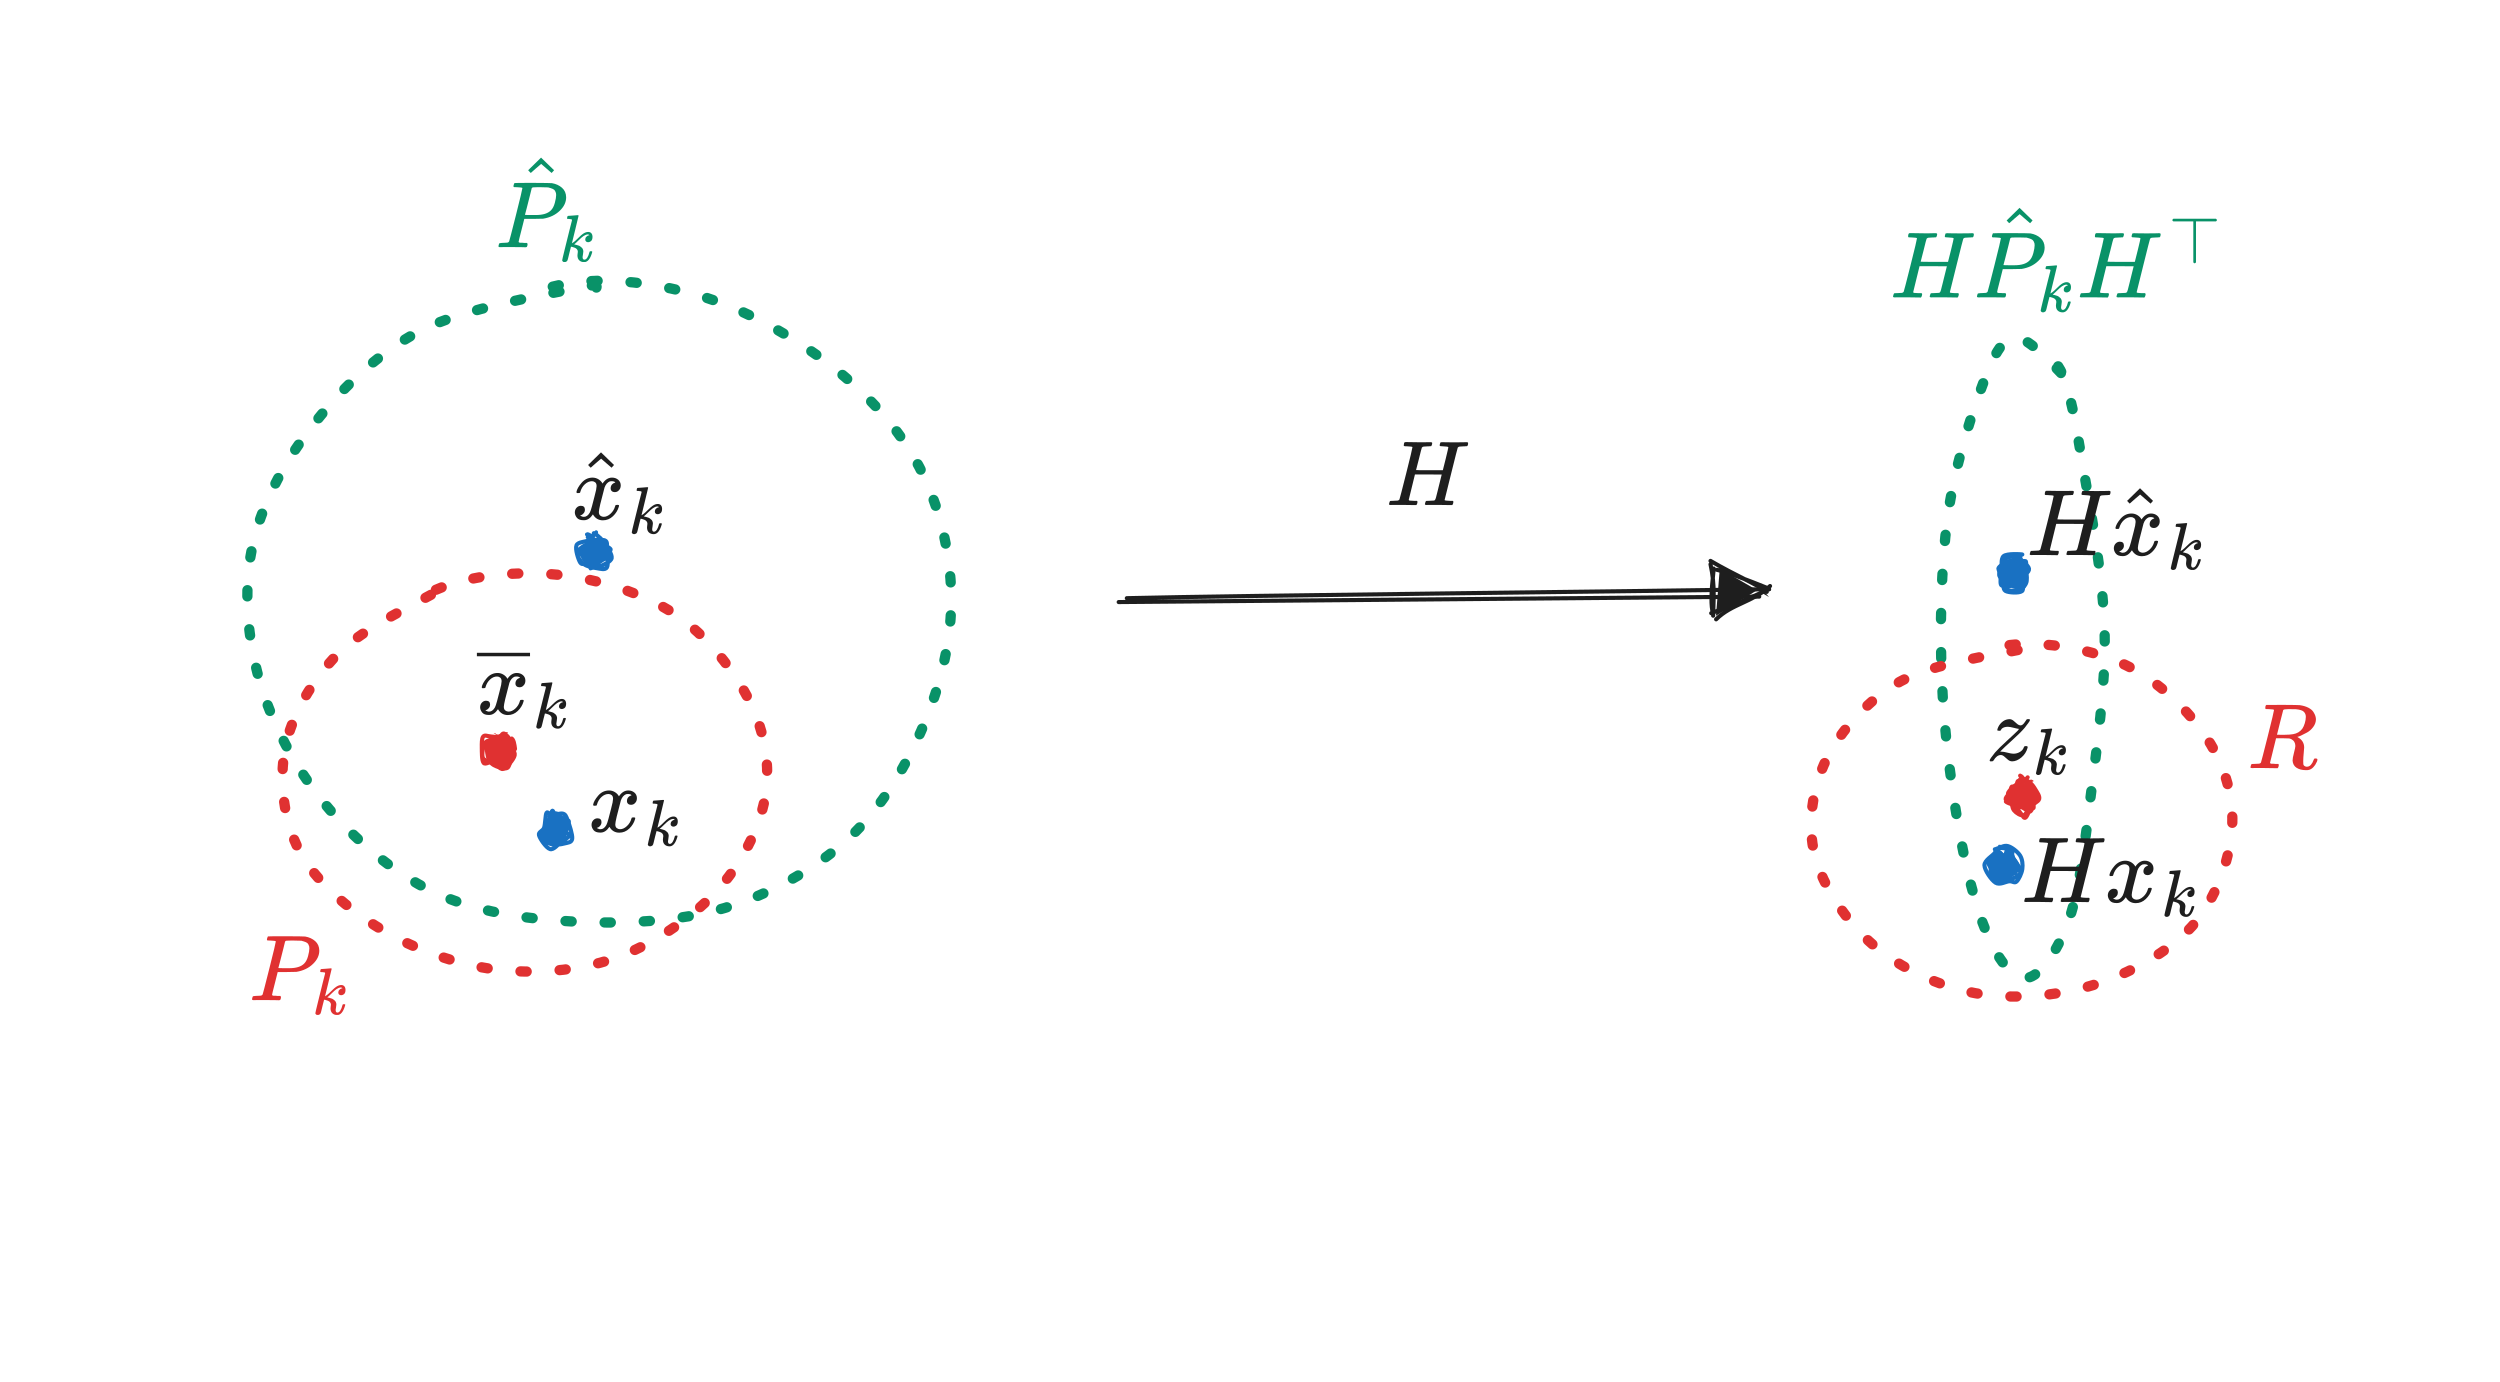 <svg version="1.1" xmlns="http://www.w3.org/2000/svg" viewBox="0 0 606.658 335.343" width="606.658" height="335.343">
  <!-- svg-source:excalidraw -->
  
  <defs>
    <style class="style-fonts">
      @font-face {
        font-family: "Virgil";
        src: url("https://excalidraw.com/Virgil.woff2");
      }
      @font-face {
        font-family: "Cascadia";
        src: url("https://excalidraw.com/Cascadia.woff2");
      }
    </style>
    <clipPath id="E552zLz7uz1xVRwLmnedi">
            <rect transform="translate(0 0) rotate(0 303.329 167.671)" width="606.658" height="335.343">
          </rect>
        </clipPath>
  </defs>
  <g clip-path="url(#E552zLz7uz1xVRwLmnedi)"><g stroke-linecap="round" transform="translate(471.442 81.864) rotate(0 19.351 77.621)"><path d="M28 7.03 C30.87 11.26, 32.41 22.08, 34.29 32.88 C36.17 43.69, 39.01 58.81, 39.28 71.86 C39.55 84.91, 37.33 99.66, 35.91 111.16 C34.49 122.66, 33.26 133.5, 30.78 140.86 C28.29 148.22, 24.18 154.31, 21 155.31 C17.82 156.31, 14.48 152.52, 11.69 146.86 C8.91 141.2, 6.27 131.97, 4.29 121.36 C2.3 110.75, 0.3 96.09, -0.22 83.18 C-0.75 70.27, -0.41 55.58, 1.14 43.9 C2.69 32.22, 6.42 20.4, 9.07 13.1 C11.72 5.79, 13.81 0.83, 17.05 0.06 C20.29 -0.71, 26.6 6.59, 28.51 8.48 C30.42 10.37, 28.86 10.11, 28.53 11.41" stroke="#099268" stroke-width="2.5" fill="none" stroke-dasharray="1.5 8"></path></g></g><g transform="translate(138.688 108.685) rotate(0 12.227 23.063)"><svg version="1.1" viewBox="0 0 24.453 46.125" width="24.453" height="46.125"><g font-family="Helvetica, Segoe UI Emoji" font-size="20px" color="#1e1e1e"><svg style="vertical-align: -0.357ex;" xmlns="http://www.w3.org/2000/svg" width="2.315ex" height="2.19ex" role="img" focusable="false" viewBox="-2.775 -2.775 29.344 27.75" xmlns:xlink="http://www.w3.org/1999/xlink" x="0" y="-1"><defs><path id="MJX-16-TEX-I-1D465" d="M52 289Q59 331 106 386T222 442Q257 442 286 424T329 379Q371 442 430 442Q467 442 494 420T522 361Q522 332 508 314T481 292T458 288Q439 288 427 299T415 328Q415 374 465 391Q454 404 425 404Q412 404 406 402Q368 386 350 336Q290 115 290 78Q290 50 306 38T341 26Q378 26 414 59T463 140Q466 150 469 151T485 153H489Q504 153 504 145Q504 144 502 134Q486 77 440 33T333 -11Q263 -11 227 52Q186 -10 133 -10H127Q78 -10 57 16T35 71Q35 103 54 123T99 143Q142 143 142 101Q142 81 130 66T107 46T94 41L91 40Q91 39 97 36T113 29T132 26Q168 26 194 71Q203 87 217 139T245 247T261 313Q266 340 266 352Q266 380 251 392T217 404Q177 404 142 372T93 290Q91 281 88 280T72 278H58Q52 284 52 289Z"></path><path id="MJX-16-TEX-N-5E" d="M112 560L249 694L257 686Q387 562 387 560L361 531Q359 532 303 581L250 627L195 580Q182 569 169 557T148 538L140 532Q138 530 125 546L112 560Z"></path><path id="MJX-16-TEX-I-1D458" d="M121 647Q121 657 125 670T137 683Q138 683 209 688T282 694Q294 694 294 686Q294 679 244 477Q194 279 194 272Q213 282 223 291Q247 309 292 354T362 415Q402 442 438 442Q468 442 485 423T503 369Q503 344 496 327T477 302T456 291T438 288Q418 288 406 299T394 328Q394 353 410 369T442 390L458 393Q446 405 434 405H430Q398 402 367 380T294 316T228 255Q230 254 243 252T267 246T293 238T320 224T342 206T359 180T365 147Q365 130 360 106T354 66Q354 26 381 26Q429 26 459 145Q461 153 479 153H483Q499 153 499 144Q499 139 496 130Q455 -11 378 -11Q333 -11 305 15T277 90Q277 108 280 121T283 145Q283 167 269 183T234 206T200 217T182 220H180Q168 178 159 139T145 81T136 44T129 20T122 7T111 -2Q98 -11 83 -11Q66 -11 57 -1T48 16Q48 26 85 176T158 471L195 616Q196 629 188 632T149 637H144Q134 637 131 637T124 640T121 647Z"></path></defs><g stroke="currentColor" fill="currentColor" stroke-width="0" transform="translate(-2.775 20.45) scale(0.029) scale(1,-1)"><g data-mml-node="math"><g data-mml-node="msub"><g data-mml-node="TeXAtom" data-mjx-texclass="ORD"><g data-mml-node="mover"><g data-mml-node="mi"><use data-c="1D465" xlink:href="#MJX-16-TEX-I-1D465"></use></g><g data-mml-node="mo" transform="translate(313.8,16) translate(-250 0)"><use data-c="5E" xlink:href="#MJX-16-TEX-N-5E"></use></g></g></g><g data-mml-node="TeXAtom" transform="translate(605,-150) scale(0.707)" data-mjx-texclass="ORD"><g data-mml-node="mi"><use data-c="1D458" xlink:href="#MJX-16-TEX-I-1D458"></use></g></g></g></g></g></svg></g></svg></g><g transform="translate(142.752 185.372) rotate(0 12.227 23)"><svg version="1.1" viewBox="0 0 24.453 46" width="24.453" height="46"><g font-family="Helvetica, Segoe UI Emoji" font-size="20px" color="#1e1e1e"><svg style="vertical-align: -0.357ex;" xmlns="http://www.w3.org/2000/svg" width="2.315ex" height="1.357ex" role="img" focusable="false" viewBox="-2.76 -2.76 47.092 27.6" xmlns:xlink="http://www.w3.org/1999/xlink" x="0" y="6.438"><defs><path id="MJX-19-TEX-I-1D465" d="M52 289Q59 331 106 386T222 442Q257 442 286 424T329 379Q371 442 430 442Q467 442 494 420T522 361Q522 332 508 314T481 292T458 288Q439 288 427 299T415 328Q415 374 465 391Q454 404 425 404Q412 404 406 402Q368 386 350 336Q290 115 290 78Q290 50 306 38T341 26Q378 26 414 59T463 140Q466 150 469 151T485 153H489Q504 153 504 145Q504 144 502 134Q486 77 440 33T333 -11Q263 -11 227 52Q186 -10 133 -10H127Q78 -10 57 16T35 71Q35 103 54 123T99 143Q142 143 142 101Q142 81 130 66T107 46T94 41L91 40Q91 39 97 36T113 29T132 26Q168 26 194 71Q203 87 217 139T245 247T261 313Q266 340 266 352Q266 380 251 392T217 404Q177 404 142 372T93 290Q91 281 88 280T72 278H58Q52 284 52 289Z"></path><path id="MJX-19-TEX-I-1D458" d="M121 647Q121 657 125 670T137 683Q138 683 209 688T282 694Q294 694 294 686Q294 679 244 477Q194 279 194 272Q213 282 223 291Q247 309 292 354T362 415Q402 442 438 442Q468 442 485 423T503 369Q503 344 496 327T477 302T456 291T438 288Q418 288 406 299T394 328Q394 353 410 369T442 390L458 393Q446 405 434 405H430Q398 402 367 380T294 316T228 255Q230 254 243 252T267 246T293 238T320 224T342 206T359 180T365 147Q365 130 360 106T354 66Q354 26 381 26Q429 26 459 145Q461 153 479 153H483Q499 153 499 144Q499 139 496 130Q455 -11 378 -11Q333 -11 305 15T277 90Q277 108 280 121T283 145Q283 167 269 183T234 206T200 217T182 220H180Q168 178 159 139T145 81T136 44T129 20T122 7T111 -2Q98 -11 83 -11Q66 -11 57 -1T48 16Q48 26 85 176T158 471L195 616Q196 629 188 632T149 637H144Q134 637 131 637T124 640T121 647Z"></path></defs><g stroke="currentColor" fill="currentColor" stroke-width="0" transform="translate(-2.76 17.579) scale(0.046) scale(1,-1)"><g data-mml-node="math"><g data-mml-node="msub"><g data-mml-node="mi"><use data-c="1D465" xlink:href="#MJX-19-TEX-I-1D465"></use></g><g data-mml-node="TeXAtom" transform="translate(605,-150) scale(0.707)" data-mjx-texclass="ORD"><g data-mml-node="mi"><use data-c="1D458" xlink:href="#MJX-19-TEX-I-1D458"></use></g></g></g></g></g></svg></g></svg></g><g clip-path="url(#E552zLz7uz1xVRwLmnedi)"><g stroke-linecap="round" transform="translate(140.82 130.289) rotate(0 3.483 3.774)"><path d="M4.87 -0.22 C5.37 -0.02, 5.8 0.65, 6.3 1.51 C6.8 2.36, 7.98 4.17, 7.87 4.92 C7.76 5.67, 6.54 5.48, 5.64 6.02 C4.73 6.56, 3.12 8.15, 2.43 8.13 C1.74 8.12, 2.08 6.59, 1.51 5.91 C0.95 5.22, -0.63 4.58, -0.95 4.01 C-1.26 3.44, -1.02 3.03, -0.38 2.47 C0.26 1.91, 1.82 1, 2.89 0.68 C3.96 0.35, 5.78 0.55, 6.04 0.53 C6.3 0.5, 4.57 0.33, 4.43 0.53 M3.64 1.19 C4.18 1.08, 3.66 0.58, 4.35 0.84 C5.04 1.1, 7.45 2.04, 7.79 2.75 C8.13 3.46, 7.05 4.46, 6.41 5.11 C5.78 5.75, 4.32 6.3, 3.97 6.64 C3.61 6.98, 4.73 7.19, 4.27 7.15 C3.81 7.12, 1.92 6.91, 1.21 6.42 C0.5 5.93, 0.03 5.04, 0 4.23 C-0.03 3.42, 0.45 2.26, 1.03 1.56 C1.61 0.86, 3.24 0.38, 3.48 0.03 C3.72 -0.33, 2.36 -0.59, 2.47 -0.57" stroke="none" stroke-width="0" fill="#1971c2"></path><path d="M1.81 0.07 C2.23 -0.14, 2.76 0.54, 3.48 0.69 C4.21 0.84, 5.67 0.55, 6.16 0.96 C6.66 1.38, 6.4 2.1, 6.45 3.17 C6.5 4.24, 6.89 6.66, 6.46 7.39 C6.04 8.12, 4.85 7.71, 3.91 7.57 C2.98 7.44, 1.64 7.19, 0.86 6.59 C0.08 5.99, -0.84 4.69, -0.79 3.99 C-0.74 3.29, 0.53 2.97, 1.18 2.39 C1.82 1.8, 3 0.96, 3.08 0.46 C3.15 -0.04, 1.81 -0.79, 1.63 -0.61 M3.28 -0.9 C3.88 -0.8, 5.12 0.56, 5.84 1.56 C6.56 2.57, 7.75 4.21, 7.61 5.13 C7.46 6.05, 5.52 6.79, 4.98 7.07 C4.44 7.35, 4.9 6.92, 4.38 6.8 C3.86 6.68, 2.6 6.47, 1.87 6.38 C1.14 6.28, 0.46 6.96, -0.01 6.24 C-0.48 5.52, -1.29 2.97, -0.93 2.05 C-0.57 1.13, 1.36 1.27, 2.15 0.74 C2.94 0.21, 3.72 -1.08, 3.81 -1.12 C3.9 -1.16, 2.61 0.05, 2.68 0.52" stroke="#1971c2" stroke-width="1" fill="none"></path></g></g><g clip-path="url(#E552zLz7uz1xVRwLmnedi)"><g stroke-linecap="round" transform="translate(131.531 197.632) rotate(0 3.483 3.774)"><path d="M2.81 -0.48 C3.66 -0.48, 5.7 0.56, 6.37 0.96 C7.04 1.37, 6.94 1.14, 6.84 1.95 C6.74 2.76, 6 5.1, 5.77 5.85 C5.53 6.61, 6.1 6.26, 5.42 6.48 C4.75 6.7, 2.65 7.13, 1.71 7.18 C0.77 7.22, -0.02 7.26, -0.23 6.74 C-0.43 6.22, 0.12 4.97, 0.47 4.06 C0.83 3.15, 1.44 1.98, 1.9 1.29 C2.35 0.6, 2.62 -0.11, 3.19 -0.08 C3.75 -0.05, 5.23 1.36, 5.3 1.45 M2.54 0.36 C3.29 0.16, 6.02 0.67, 6.69 1.13 C7.35 1.58, 6.78 2.42, 6.54 3.09 C6.3 3.77, 5.32 4.54, 5.26 5.18 C5.19 5.82, 6.54 6.54, 6.13 6.93 C5.71 7.33, 3.7 7.67, 2.76 7.54 C1.83 7.42, 0.93 6.86, 0.52 6.17 C0.11 5.48, 0.06 4.28, 0.28 3.41 C0.49 2.54, 1.36 1.61, 1.81 0.92 C2.27 0.23, 2.54 -0.52, 3 -0.71 C3.46 -0.9, 4.62 -0.44, 4.59 -0.22" stroke="none" stroke-width="0" fill="#1971c2"></path><path d="M1.87 0.62 C2.57 0.36, 4.24 -0.34, 4.97 -0.21 C5.69 -0.07, 5.84 0.42, 6.23 1.44 C6.62 2.46, 7.45 4.98, 7.32 5.91 C7.19 6.85, 6.27 6.82, 5.45 7.04 C4.62 7.26, 3.27 7.5, 2.35 7.25 C1.44 7, 0.22 6.06, -0.04 5.53 C-0.29 5.01, 0.55 4.75, 0.84 4.09 C1.13 3.44, 1.41 2.42, 1.69 1.59 C1.97 0.76, 2.25 -0.8, 2.52 -0.9 C2.79 -0.99, 3.12 0.77, 3.29 1.02 M3.32 0.24 C4.27 0.61, 6.06 1.71, 6.46 2.36 C6.87 3.02, 5.71 3.7, 5.75 4.15 C5.79 4.61, 6.88 4.68, 6.7 5.1 C6.52 5.52, 5.45 6.14, 4.65 6.69 C3.86 7.24, 2.84 8.68, 1.94 8.41 C1.04 8.15, -0.49 5.94, -0.73 5.07 C-0.97 4.2, 0.21 4.1, 0.51 3.2 C0.81 2.29, 0.8 0.09, 1.09 -0.38 C1.38 -0.85, 1.78 0.11, 2.24 0.39 C2.7 0.68, 3.73 1.41, 3.84 1.33" stroke="#1971c2" stroke-width="1" fill="none"></path></g></g><g clip-path="url(#E552zLz7uz1xVRwLmnedi)"><g stroke-linecap="round" transform="translate(60.414 69.504) rotate(0 85.534 77.621)"><path d="M73.72 0.05 C84.53 -2.74, 97.63 -1.09, 108.89 2.12 C120.14 5.32, 132.3 12.3, 141.27 19.25 C150.24 26.21, 157.83 34.59, 162.69 43.87 C167.55 53.15, 170.23 64.53, 170.42 74.92 C170.61 85.31, 167.97 96.39, 163.83 106.21 C159.69 116.04, 153.65 126.44, 145.58 133.88 C137.52 141.31, 126.6 147.45, 115.44 150.83 C104.27 154.2, 90.37 154.77, 78.6 154.12 C66.84 153.48, 54.88 151.76, 44.83 146.98 C34.78 142.19, 25.34 133.99, 18.29 125.43 C11.24 116.87, 5.48 105.91, 2.55 95.62 C-0.38 85.33, -1.35 73.89, 0.71 63.69 C2.78 53.49, 8.17 43.23, 14.94 34.43 C21.72 25.62, 30.6 16.53, 41.38 10.86 C52.15 5.19, 72.56 1.94, 79.61 0.4 C86.67 -1.14, 83.78 0.4, 83.72 1.63" stroke="#099268" stroke-width="2.5" fill="none" stroke-dasharray="1.5 8"></path></g></g><g transform="translate(120.202 37.222) rotate(0 13.07 14.445)"><svg version="1.1" viewBox="0 0 26.141 28.891" width="26.141" height="28.891"><g font-family="Helvetica, Segoe UI Emoji" font-size="20px" color="#099268"><svg style="vertical-align: -0.357ex;" xmlns="http://www.w3.org/2000/svg" width="2.474ex" height="2.735ex" role="img" focusable="false" viewBox="-3.467 -3.467 31.359 34.669" xmlns:xlink="http://www.w3.org/1999/xlink" x="0" y="-1"><defs><path id="MJX-26-TEX-I-1D443" d="M287 628Q287 635 230 637Q206 637 199 638T192 648Q192 649 194 659Q200 679 203 681T397 683Q587 682 600 680Q664 669 707 631T751 530Q751 453 685 389Q616 321 507 303Q500 302 402 301H307L277 182Q247 66 247 59Q247 55 248 54T255 50T272 48T305 46H336Q342 37 342 35Q342 19 335 5Q330 0 319 0Q316 0 282 1T182 2Q120 2 87 2T51 1Q33 1 33 11Q33 13 36 25Q40 41 44 43T67 46Q94 46 127 49Q141 52 146 61Q149 65 218 339T287 628ZM645 554Q645 567 643 575T634 597T609 619T560 635Q553 636 480 637Q463 637 445 637T416 636T404 636Q391 635 386 627Q384 621 367 550T332 412T314 344Q314 342 395 342H407H430Q542 342 590 392Q617 419 631 471T645 554Z"></path><path id="MJX-26-TEX-N-5E" d="M112 560L249 694L257 686Q387 562 387 560L361 531Q359 532 303 581L250 627L195 580Q182 569 169 557T148 538L140 532Q138 530 125 546L112 560Z"></path><path id="MJX-26-TEX-I-1D458" d="M121 647Q121 657 125 670T137 683Q138 683 209 688T282 694Q294 694 294 686Q294 679 244 477Q194 279 194 272Q213 282 223 291Q247 309 292 354T362 415Q402 442 438 442Q468 442 485 423T503 369Q503 344 496 327T477 302T456 291T438 288Q418 288 406 299T394 328Q394 353 410 369T442 390L458 393Q446 405 434 405H430Q398 402 367 380T294 316T228 255Q230 254 243 252T267 246T293 238T320 224T342 206T359 180T365 147Q365 130 360 106T354 66Q354 26 381 26Q429 26 459 145Q461 153 479 153H483Q499 153 499 144Q499 139 496 130Q455 -11 378 -11Q333 -11 305 15T277 90Q277 108 280 121T283 145Q283 167 269 183T234 206T200 217T182 220H180Q168 178 159 139T145 81T136 44T129 20T122 7T111 -2Q98 -11 83 -11Q66 -11 57 -1T48 16Q48 26 85 176T158 471L195 616Q196 629 188 632T149 637H144Q134 637 131 637T124 640T121 647Z"></path></defs><g stroke="currentColor" fill="currentColor" stroke-width="0" transform="translate(-3.467 26.676) scale(0.029) scale(1,-1)"><g data-mml-node="math"><g data-mml-node="msub"><g data-mml-node="TeXAtom" data-mjx-texclass="ORD"><g data-mml-node="mover"><g data-mml-node="mi"><use data-c="1D443" xlink:href="#MJX-26-TEX-I-1D443"></use></g><g data-mml-node="mo" transform="translate(486,257) translate(-250 0)"><use data-c="5E" xlink:href="#MJX-26-TEX-N-5E"></use></g></g></g><g data-mml-node="mi" transform="translate(675,-150) scale(0.707)"><use data-c="1D458" xlink:href="#MJX-26-TEX-I-1D458"></use></g></g></g></g></svg></g></svg></g><g transform="translate(115.724 157.098) rotate(0 12.227 23)"><svg version="1.1" viewBox="0 0 24.453 46" width="24.453" height="46"><g font-family="Helvetica, Segoe UI Emoji" font-size="20px" color="#1e1e1e"><svg style="vertical-align: -0.357ex;" xmlns="http://www.w3.org/2000/svg" width="2.315ex" height="2.074ex" role="img" focusable="false" viewBox="-2.76 -2.76 30.809 27.6" xmlns:xlink="http://www.w3.org/1999/xlink" x="0" y="-1"><defs><path id="MJX-28-TEX-I-1D465" d="M52 289Q59 331 106 386T222 442Q257 442 286 424T329 379Q371 442 430 442Q467 442 494 420T522 361Q522 332 508 314T481 292T458 288Q439 288 427 299T415 328Q415 374 465 391Q454 404 425 404Q412 404 406 402Q368 386 350 336Q290 115 290 78Q290 50 306 38T341 26Q378 26 414 59T463 140Q466 150 469 151T485 153H489Q504 153 504 145Q504 144 502 134Q486 77 440 33T333 -11Q263 -11 227 52Q186 -10 133 -10H127Q78 -10 57 16T35 71Q35 103 54 123T99 143Q142 143 142 101Q142 81 130 66T107 46T94 41L91 40Q91 39 97 36T113 29T132 26Q168 26 194 71Q203 87 217 139T245 247T261 313Q266 340 266 352Q266 380 251 392T217 404Q177 404 142 372T93 290Q91 281 88 280T72 278H58Q52 284 52 289Z"></path><path id="MJX-28-TEX-S4-2013" d="M0 248V285H499V248H0Z"></path><path id="MJX-28-TEX-I-1D458" d="M121 647Q121 657 125 670T137 683Q138 683 209 688T282 694Q294 694 294 686Q294 679 244 477Q194 279 194 272Q213 282 223 291Q247 309 292 354T362 415Q402 442 438 442Q468 442 485 423T503 369Q503 344 496 327T477 302T456 291T438 288Q418 288 406 299T394 328Q394 353 410 369T442 390L458 393Q446 405 434 405H430Q398 402 367 380T294 316T228 255Q230 254 243 252T267 246T293 238T320 224T342 206T359 180T365 147Q365 130 360 106T354 66Q354 26 381 26Q429 26 459 145Q461 153 479 153H483Q499 153 499 144Q499 139 496 130Q455 -11 378 -11Q333 -11 305 15T277 90Q277 108 280 121T283 145Q283 167 269 183T234 206T200 217T182 220H180Q168 178 159 139T145 81T136 44T129 20T122 7T111 -2Q98 -11 83 -11Q66 -11 57 -1T48 16Q48 26 85 176T158 471L195 616Q196 629 188 632T149 637H144Q134 637 131 637T124 640T121 647Z"></path></defs><g stroke="currentColor" fill="currentColor" stroke-width="0" transform="translate(-2.76 20.089) scale(0.03) scale(1,-1)"><g data-mml-node="math"><g data-mml-node="msub"><g data-mml-node="mover"><g data-mml-node="mi"><use data-c="1D465" xlink:href="#MJX-28-TEX-I-1D465"></use></g><g data-mml-node="mo" transform="translate(0,374)"><svg width="572" height="237" x="0" y="148" viewBox="143 148 572 237"><use data-c="2013" xlink:href="#MJX-28-TEX-S4-2013" transform="scale(1.716,1)"></use></svg></g></g><g data-mml-node="TeXAtom" transform="translate(605,-150) scale(0.707)" data-mjx-texclass="ORD"><g data-mml-node="mi"><use data-c="1D458" xlink:href="#MJX-28-TEX-I-1D458"></use></g></g></g></g></g></svg></g></svg></g><g clip-path="url(#E552zLz7uz1xVRwLmnedi)"><g stroke-linecap="round" transform="translate(117.856 178.701) rotate(0 3.483 3.774)"><path d="M1.86 -0.56 C2.38 -0.72, 3.91 -0.22, 4.63 0.15 C5.34 0.52, 5.76 1.02, 6.15 1.66 C6.54 2.29, 7.19 3.01, 6.96 3.97 C6.73 4.93, 5.51 6.96, 4.76 7.44 C4.01 7.91, 3.12 7.01, 2.47 6.81 C1.83 6.61, 1.28 6.55, 0.87 6.24 C0.47 5.92, 0.2 5.73, 0.04 4.92 C-0.13 4.11, -0.47 2.13, -0.12 1.38 C0.23 0.64, 1.73 0.82, 2.15 0.45 C2.57 0.07, 2.35 -0.97, 2.41 -0.85 M6.37 0 C7.35 0.3, 7.48 2.1, 7.59 2.79 C7.71 3.47, 7.37 3.25, 7.06 4.1 C6.75 4.95, 6.39 7.24, 5.74 7.89 C5.08 8.53, 3.95 8.21, 3.12 7.97 C2.28 7.72, 1.09 7.22, 0.72 6.4 C0.34 5.58, 0.81 3.91, 0.86 3.07 C0.91 2.23, 0.84 1.86, 1.01 1.36 C1.17 0.87, 1.14 0.5, 1.87 0.1 C2.59 -0.3, 5.05 -1.15, 5.35 -1.04 C5.66 -0.93, 3.74 0.32, 3.69 0.77" stroke="none" stroke-width="0" fill="#e03131"></path><path d="M3.25 0.43 C3.71 0.05, 3.99 -0.86, 4.48 -0.69 C4.96 -0.52, 5.91 0.54, 6.17 1.45 C6.43 2.35, 6.1 3.91, 6.06 4.74 C6.02 5.57, 6.33 6.01, 5.92 6.43 C5.51 6.85, 4.29 7.26, 3.6 7.25 C2.9 7.24, 2.47 6.72, 1.75 6.37 C1.03 6.02, -0.39 5.97, -0.7 5.16 C-1.01 4.36, -0.63 2.27, -0.1 1.52 C0.42 0.77, 1.85 0.93, 2.44 0.67 C3.04 0.41, 3.2 0.18, 3.46 -0.04 M4.17 -0.5 C4.69 -0.46, 5.05 1.04, 5.52 1.89 C6 2.74, 7.25 3.6, 7.03 4.6 C6.81 5.59, 5.08 7.62, 4.23 7.88 C3.37 8.15, 2.67 6.41, 1.89 6.17 C1.1 5.92, -0.03 6.99, -0.5 6.42 C-0.97 5.84, -0.92 3.79, -0.94 2.72 C-0.95 1.66, -0.97 0.48, -0.59 0.03 C-0.21 -0.42, 0.32 -0.07, 1.32 0.02 C2.32 0.11, 4.93 0.4, 5.44 0.58 C5.95 0.76, 4.38 0.94, 4.37 1.08" stroke="#e03131" stroke-width="1" fill="none"></path></g></g><g clip-path="url(#E552zLz7uz1xVRwLmnedi)"><g stroke-linecap="round"><g transform="translate(271.926 145.908) rotate(0 78.452 -1.368)"><path d="M-0.46 0.19 C25.27 -0.07, 128.84 -0.87, 154.97 -1.13 M1.51 -0.75 C27.57 -1.4, 131.62 -2.48, 157.36 -2.93" stroke="#1e1e1e" stroke-width="1" fill="none"></path></g><g transform="translate(271.926 145.908) rotate(0 78.452 -1.368)"><path d="M155.39 -3.28 L144.48 3.52 L145.4 -7.91 L157.35 -1.02" stroke="none" stroke-width="0" fill="#1e1e1e" fill-rule="evenodd"></path><path d="M157.6 -3.7 C153.37 0.26, 148.33 0.58, 144.51 4.38 M156.83 -2.7 C152.83 -0.84, 149.21 0.77, 143.32 2.89 M143.76 3.16 C143.26 0.82, 143.21 -1.31, 143.93 -7.94 M143.79 3.5 C143.83 0.15, 144.31 -3.74, 143.15 -8.98 M144.72 -7.63 C146.82 -7.2, 151.96 -5.23, 157.25 -3.1 M143.15 -9.8 C149.22 -6.24, 154.79 -3.96, 156.8 -2.28 M157.36 -2.93 C157.36 -2.93, 157.36 -2.93, 157.36 -2.93 M157.36 -2.93 C157.36 -2.93, 157.36 -2.93, 157.36 -2.93" stroke="#1e1e1e" stroke-width="1" fill="none"></path></g></g><mask></mask></g><g transform="translate(336.367 106.431) rotate(0 10.609 11.5)"><svg version="1.1" viewBox="0 0 21.219 23" width="21.219" height="23"><g font-family="Helvetica, Segoe UI Emoji" font-size="20px" color="#1e1e1e"><svg style="vertical-align: 0;" xmlns="http://www.w3.org/2000/svg" width="2.009ex" height="1.545ex" role="img" focusable="false" viewBox="-2.76 -2.76 35.884 27.6" xmlns:xlink="http://www.w3.org/1999/xlink" x="0" y="0.688"><defs><path id="MJX-29-TEX-I-1D43B" d="M228 637Q194 637 192 641Q191 643 191 649Q191 673 202 682Q204 683 219 683Q260 681 355 681Q389 681 418 681T463 682T483 682Q499 682 499 672Q499 670 497 658Q492 641 487 638H485Q483 638 480 638T473 638T464 637T455 637Q416 636 405 634T387 623Q384 619 355 500Q348 474 340 442T328 395L324 380Q324 378 469 378H614L615 381Q615 384 646 504Q674 619 674 627T617 637Q594 637 587 639T580 648Q580 650 582 660Q586 677 588 679T604 682Q609 682 646 681T740 680Q802 680 835 681T871 682Q888 682 888 672Q888 645 876 638H874Q872 638 869 638T862 638T853 637T844 637Q805 636 794 634T776 623Q773 618 704 340T634 58Q634 51 638 51Q646 48 692 46H723Q729 38 729 37T726 19Q722 6 716 0H701Q664 2 567 2Q533 2 504 2T458 2T437 1Q420 1 420 10Q420 15 423 24Q428 43 433 45Q437 46 448 46H454Q481 46 514 49Q520 50 522 50T528 55T534 64T540 82T547 110T558 153Q565 181 569 198Q602 330 602 331T457 332H312L279 197Q245 63 245 58Q245 51 253 49T303 46H334Q340 38 340 37T337 19Q333 6 327 0H312Q275 2 178 2Q144 2 115 2T69 2T48 1Q31 1 31 10Q31 12 34 24Q39 43 44 45Q48 46 59 46H65Q92 46 125 49Q139 52 144 61Q147 65 216 339T285 628Q285 635 228 637Z"></path></defs><g stroke="currentColor" fill="currentColor" stroke-width="0" transform="translate(-2.76 24.84) scale(0.04) scale(1,-1)"><g data-mml-node="math"><g data-mml-node="mi"><use data-c="1D43B" xlink:href="#MJX-29-TEX-I-1D43B"></use></g></g></g></svg></g></svg></g><g transform="translate(490.5 202.789) rotate(0 22.844 23)"><svg version="1.1" viewBox="0 0 45.688 46" width="45.688" height="46"><g font-family="Helvetica, Segoe UI Emoji" font-size="20px" color="#1e1e1e"><svg style="vertical-align: -0.357ex;" xmlns="http://www.w3.org/2000/svg" width="4.324ex" height="1.902ex" role="img" focusable="false" viewBox="-2.76 -2.76 62.743 27.6" xmlns:xlink="http://www.w3.org/1999/xlink" x="0" y="0.672"><defs><path id="MJX-31-TEX-I-1D43B" d="M228 637Q194 637 192 641Q191 643 191 649Q191 673 202 682Q204 683 219 683Q260 681 355 681Q389 681 418 681T463 682T483 682Q499 682 499 672Q499 670 497 658Q492 641 487 638H485Q483 638 480 638T473 638T464 637T455 637Q416 636 405 634T387 623Q384 619 355 500Q348 474 340 442T328 395L324 380Q324 378 469 378H614L615 381Q615 384 646 504Q674 619 674 627T617 637Q594 637 587 639T580 648Q580 650 582 660Q586 677 588 679T604 682Q609 682 646 681T740 680Q802 680 835 681T871 682Q888 682 888 672Q888 645 876 638H874Q872 638 869 638T862 638T853 637T844 637Q805 636 794 634T776 623Q773 618 704 340T634 58Q634 51 638 51Q646 48 692 46H723Q729 38 729 37T726 19Q722 6 716 0H701Q664 2 567 2Q533 2 504 2T458 2T437 1Q420 1 420 10Q420 15 423 24Q428 43 433 45Q437 46 448 46H454Q481 46 514 49Q520 50 522 50T528 55T534 64T540 82T547 110T558 153Q565 181 569 198Q602 330 602 331T457 332H312L279 197Q245 63 245 58Q245 51 253 49T303 46H334Q340 38 340 37T337 19Q333 6 327 0H312Q275 2 178 2Q144 2 115 2T69 2T48 1Q31 1 31 10Q31 12 34 24Q39 43 44 45Q48 46 59 46H65Q92 46 125 49Q139 52 144 61Q147 65 216 339T285 628Q285 635 228 637Z"></path><path id="MJX-31-TEX-I-1D465" d="M52 289Q59 331 106 386T222 442Q257 442 286 424T329 379Q371 442 430 442Q467 442 494 420T522 361Q522 332 508 314T481 292T458 288Q439 288 427 299T415 328Q415 374 465 391Q454 404 425 404Q412 404 406 402Q368 386 350 336Q290 115 290 78Q290 50 306 38T341 26Q378 26 414 59T463 140Q466 150 469 151T485 153H489Q504 153 504 145Q504 144 502 134Q486 77 440 33T333 -11Q263 -11 227 52Q186 -10 133 -10H127Q78 -10 57 16T35 71Q35 103 54 123T99 143Q142 143 142 101Q142 81 130 66T107 46T94 41L91 40Q91 39 97 36T113 29T132 26Q168 26 194 71Q203 87 217 139T245 247T261 313Q266 340 266 352Q266 380 251 392T217 404Q177 404 142 372T93 290Q91 281 88 280T72 278H58Q52 284 52 289Z"></path><path id="MJX-31-TEX-I-1D458" d="M121 647Q121 657 125 670T137 683Q138 683 209 688T282 694Q294 694 294 686Q294 679 244 477Q194 279 194 272Q213 282 223 291Q247 309 292 354T362 415Q402 442 438 442Q468 442 485 423T503 369Q503 344 496 327T477 302T456 291T438 288Q418 288 406 299T394 328Q394 353 410 369T442 390L458 393Q446 405 434 405H430Q398 402 367 380T294 316T228 255Q230 254 243 252T267 246T293 238T320 224T342 206T359 180T365 147Q365 130 360 106T354 66Q354 26 381 26Q429 26 459 145Q461 153 479 153H483Q499 153 499 144Q499 139 496 130Q455 -11 378 -11Q333 -11 305 15T277 90Q277 108 280 121T283 145Q283 167 269 183T234 206T200 217T182 220H180Q168 178 159 139T145 81T136 44T129 20T122 7T111 -2Q98 -11 83 -11Q66 -11 57 -1T48 16Q48 26 85 176T158 471L195 616Q196 629 188 632T149 637H144Q134 637 131 637T124 640T121 647Z"></path></defs><g stroke="currentColor" fill="currentColor" stroke-width="0" transform="translate(-2.76 19.66) scale(0.033) scale(1,-1)"><g data-mml-node="math"><g data-mml-node="mi"><use data-c="1D43B" xlink:href="#MJX-31-TEX-I-1D43B"></use></g><g data-mml-node="msub" transform="translate(888,0)"><g data-mml-node="mi"><use data-c="1D465" xlink:href="#MJX-31-TEX-I-1D465"></use></g><g data-mml-node="TeXAtom" transform="translate(605,-150) scale(0.707)" data-mjx-texclass="ORD"><g data-mml-node="mi"><use data-c="1D458" xlink:href="#MJX-31-TEX-I-1D458"></use></g></g></g></g></g></svg></g></svg></g><g clip-path="url(#E552zLz7uz1xVRwLmnedi)"><g stroke-linecap="round" transform="translate(485.085 135.514) rotate(0 3.483 3.774)"><path d="M2.89 0.63 C3.87 0.55, 6.11 -0.2, 6.77 0.28 C7.43 0.76, 6.86 2.48, 6.86 3.52 C6.86 4.57, 7.02 5.86, 6.75 6.55 C6.48 7.24, 6.16 7.7, 5.24 7.68 C4.32 7.65, 1.9 6.8, 1.2 6.4 C0.51 6, 1.39 5.94, 1.09 5.26 C0.78 4.58, -0.81 3.14, -0.63 2.3 C-0.44 1.45, 1.35 0.53, 2.2 0.18 C3.05 -0.17, 4.26 0.2, 4.45 0.21 C4.65 0.21, 3.49 0.05, 3.39 0.22 M2.13 1.07 C2.7 0.46, 4.28 -1.07, 4.97 -0.95 C5.66 -0.83, 5.99 0.54, 6.29 1.78 C6.59 3.02, 6.75 5.84, 6.79 6.48 C6.82 7.12, 6.95 5.55, 6.5 5.63 C6.05 5.72, 5.12 6.77, 4.09 6.99 C3.06 7.21, 1.03 7.42, 0.33 6.95 C-0.38 6.48, -0.02 4.97, -0.14 4.17 C-0.27 3.38, -0.9 2.65, -0.43 2.18 C0.04 1.71, 2.21 1.55, 2.68 1.34 C3.15 1.14, 2.09 1.17, 2.37 0.95" stroke="none" stroke-width="0" fill="#1971c2"></path><path d="M2.48 0.89 C3.1 0.8, 3.93 -0.07, 4.73 0.2 C5.53 0.46, 7.12 1.69, 7.28 2.49 C7.43 3.29, 5.95 4.07, 5.67 4.98 C5.38 5.89, 6.23 7.47, 5.55 7.95 C4.87 8.44, 2.34 8.32, 1.58 7.89 C0.82 7.46, 1.24 6.08, 0.98 5.39 C0.73 4.7, -0.06 4.62, 0.05 3.73 C0.16 2.84, 0.85 0.78, 1.64 0.07 C2.43 -0.63, 4.33 -0.4, 4.78 -0.52 C5.23 -0.64, 4.61 -0.68, 4.34 -0.64 M4.46 0.62 C5.26 0.97, 5.78 1.2, 6.14 1.64 C6.5 2.08, 6.58 2.53, 6.65 3.27 C6.71 4.01, 6.91 5.34, 6.54 6.07 C6.18 6.79, 5.2 7.38, 4.45 7.62 C3.7 7.85, 2.56 8.03, 2.05 7.47 C1.55 6.92, 1.63 5.02, 1.41 4.28 C1.2 3.53, 0.83 3.81, 0.78 3 C0.73 2.2, 0.33 0.1, 1.13 -0.57 C1.94 -1.23, 5.15 -1.05, 5.6 -0.98 C6.05 -0.91, 3.83 -0.54, 3.84 -0.12" stroke="#1971c2" stroke-width="1" fill="none"></path></g></g><g clip-path="url(#E552zLz7uz1xVRwLmnedi)"><g stroke-linecap="round" transform="translate(482.762 206.34) rotate(0 3.483 3.774)"><path d="M3.95 -0.88 C4.8 -1.09, 4.83 -0.03, 5.39 0.68 C5.95 1.38, 6.95 2.53, 7.31 3.35 C7.67 4.17, 8.09 5.1, 7.57 5.62 C7.06 6.13, 4.91 6.15, 4.21 6.44 C3.51 6.74, 4.09 7.54, 3.36 7.39 C2.64 7.23, 0.31 6.25, -0.14 5.52 C-0.6 4.78, 0.4 3.7, 0.66 2.99 C0.92 2.28, 1.12 1.74, 1.44 1.26 C1.75 0.77, 2.23 0.12, 2.56 0.06 C2.89 -0.01, 3.36 0.76, 3.44 0.86 M4.51 -1.18 C5.23 -1.23, 5.67 0.1, 6.07 1.28 C6.48 2.47, 6.78 5.28, 6.92 5.95 C7.06 6.62, 7.3 5.14, 6.92 5.32 C6.53 5.5, 5.63 6.7, 4.6 7.03 C3.56 7.37, 1.47 7.73, 0.68 7.34 C-0.1 6.96, 0.14 5.5, -0.1 4.72 C-0.33 3.93, -1.1 3.17, -0.72 2.63 C-0.34 2.09, 1.36 1.75, 2.19 1.49 C3.02 1.22, 3.58 1.31, 4.25 1.05 C4.92 0.78, 6.23 0.14, 6.19 -0.1" stroke="none" stroke-width="0" fill="#1971c2"></path><path d="M1.67 -0.36 C2.53 -0.83, 4.6 -0.39, 5.26 -0.06 C5.92 0.27, 5.26 0.71, 5.64 1.62 C6.01 2.52, 7.69 4.41, 7.52 5.35 C7.36 6.3, 5.27 6.99, 4.63 7.27 C3.99 7.55, 4.27 7.11, 3.68 7.04 C3.1 6.98, 1.65 7.51, 1.14 6.88 C0.62 6.24, 0.56 4.2, 0.61 3.24 C0.65 2.29, 1.07 1.85, 1.39 1.16 C1.71 0.48, 2.34 -0.57, 2.53 -0.86 C2.71 -1.15, 2.29 -0.66, 2.48 -0.58 M1.91 -0.13 C2.57 -0.7, 3.53 -1.26, 4.45 -1.03 C5.37 -0.81, 6.83 0.32, 7.42 1.24 C8.01 2.17, 8.12 3.48, 7.98 4.53 C7.84 5.59, 7.12 7.07, 6.59 7.57 C6.07 8.06, 5.68 7.46, 4.83 7.51 C3.98 7.56, 2.49 8.51, 1.48 7.86 C0.47 7.22, -1.18 4.85, -1.21 3.64 C-1.24 2.43, 0.87 1.26, 1.31 0.61 C1.74 -0.04, 1.07 -0.35, 1.41 -0.24 C1.75 -0.14, 3.23 1.29, 3.35 1.22" stroke="#1971c2" stroke-width="1" fill="none"></path></g></g><g transform="translate(458.662 49.413) rotate(0 42.492 14.445)"><svg version="1.1" viewBox="0 0 84.984 28.891" width="84.984" height="28.891"><g font-family="Helvetica, Segoe UI Emoji" font-size="20px" color="#099268"><svg style="vertical-align: -0.357ex;" xmlns="http://www.w3.org/2000/svg" width="8.044ex" height="2.735ex" role="img" focusable="false" viewBox="-3.467 -3.467 101.97 34.669" xmlns:xlink="http://www.w3.org/1999/xlink" x="0" y="-1"><defs><path id="MJX-41-TEX-I-1D43B" d="M228 637Q194 637 192 641Q191 643 191 649Q191 673 202 682Q204 683 219 683Q260 681 355 681Q389 681 418 681T463 682T483 682Q499 682 499 672Q499 670 497 658Q492 641 487 638H485Q483 638 480 638T473 638T464 637T455 637Q416 636 405 634T387 623Q384 619 355 500Q348 474 340 442T328 395L324 380Q324 378 469 378H614L615 381Q615 384 646 504Q674 619 674 627T617 637Q594 637 587 639T580 648Q580 650 582 660Q586 677 588 679T604 682Q609 682 646 681T740 680Q802 680 835 681T871 682Q888 682 888 672Q888 645 876 638H874Q872 638 869 638T862 638T853 637T844 637Q805 636 794 634T776 623Q773 618 704 340T634 58Q634 51 638 51Q646 48 692 46H723Q729 38 729 37T726 19Q722 6 716 0H701Q664 2 567 2Q533 2 504 2T458 2T437 1Q420 1 420 10Q420 15 423 24Q428 43 433 45Q437 46 448 46H454Q481 46 514 49Q520 50 522 50T528 55T534 64T540 82T547 110T558 153Q565 181 569 198Q602 330 602 331T457 332H312L279 197Q245 63 245 58Q245 51 253 49T303 46H334Q340 38 340 37T337 19Q333 6 327 0H312Q275 2 178 2Q144 2 115 2T69 2T48 1Q31 1 31 10Q31 12 34 24Q39 43 44 45Q48 46 59 46H65Q92 46 125 49Q139 52 144 61Q147 65 216 339T285 628Q285 635 228 637Z"></path><path id="MJX-41-TEX-I-1D443" d="M287 628Q287 635 230 637Q206 637 199 638T192 648Q192 649 194 659Q200 679 203 681T397 683Q587 682 600 680Q664 669 707 631T751 530Q751 453 685 389Q616 321 507 303Q500 302 402 301H307L277 182Q247 66 247 59Q247 55 248 54T255 50T272 48T305 46H336Q342 37 342 35Q342 19 335 5Q330 0 319 0Q316 0 282 1T182 2Q120 2 87 2T51 1Q33 1 33 11Q33 13 36 25Q40 41 44 43T67 46Q94 46 127 49Q141 52 146 61Q149 65 218 339T287 628ZM645 554Q645 567 643 575T634 597T609 619T560 635Q553 636 480 637Q463 637 445 637T416 636T404 636Q391 635 386 627Q384 621 367 550T332 412T314 344Q314 342 395 342H407H430Q542 342 590 392Q617 419 631 471T645 554Z"></path><path id="MJX-41-TEX-N-5E" d="M112 560L249 694L257 686Q387 562 387 560L361 531Q359 532 303 581L250 627L195 580Q182 569 169 557T148 538L140 532Q138 530 125 546L112 560Z"></path><path id="MJX-41-TEX-I-1D458" d="M121 647Q121 657 125 670T137 683Q138 683 209 688T282 694Q294 694 294 686Q294 679 244 477Q194 279 194 272Q213 282 223 291Q247 309 292 354T362 415Q402 442 438 442Q468 442 485 423T503 369Q503 344 496 327T477 302T456 291T438 288Q418 288 406 299T394 328Q394 353 410 369T442 390L458 393Q446 405 434 405H430Q398 402 367 380T294 316T228 255Q230 254 243 252T267 246T293 238T320 224T342 206T359 180T365 147Q365 130 360 106T354 66Q354 26 381 26Q429 26 459 145Q461 153 479 153H483Q499 153 499 144Q499 139 496 130Q455 -11 378 -11Q333 -11 305 15T277 90Q277 108 280 121T283 145Q283 167 269 183T234 206T200 217T182 220H180Q168 178 159 139T145 81T136 44T129 20T122 7T111 -2Q98 -11 83 -11Q66 -11 57 -1T48 16Q48 26 85 176T158 471L195 616Q196 629 188 632T149 637H144Q134 637 131 637T124 640T121 647Z"></path><path id="MJX-41-TEX-N-22A4" d="M55 642T55 648T59 659T66 666T71 668H708Q723 660 723 648T708 628H409V15Q402 2 391 0Q387 0 384 1T379 3T375 6T373 9T371 13T369 16V628H71Q70 628 67 630T59 637Z"></path></defs><g stroke="currentColor" fill="currentColor" stroke-width="0" transform="translate(-3.467 26.676) scale(0.029) scale(1,-1)"><g data-mml-node="math"><g data-mml-node="mi"><use data-c="1D43B" xlink:href="#MJX-41-TEX-I-1D43B"></use></g><g data-mml-node="msub" transform="translate(888,0)"><g data-mml-node="TeXAtom" data-mjx-texclass="ORD"><g data-mml-node="mover"><g data-mml-node="mi"><use data-c="1D443" xlink:href="#MJX-41-TEX-I-1D443"></use></g><g data-mml-node="mo" transform="translate(486,257) translate(-250 0)"><use data-c="5E" xlink:href="#MJX-41-TEX-N-5E"></use></g></g></g><g data-mml-node="mi" transform="translate(675,-150) scale(0.707)"><use data-c="1D458" xlink:href="#MJX-41-TEX-I-1D458"></use></g></g><g data-mml-node="msup" transform="translate(1981.4,0)"><g data-mml-node="mi"><use data-c="1D43B" xlink:href="#MJX-41-TEX-I-1D43B"></use></g><g data-mml-node="mi" transform="translate(973.9,363) scale(0.707)"><use data-c="22A4" xlink:href="#MJX-41-TEX-N-22A4"></use></g></g></g></g></svg></g></svg></g><g clip-path="url(#E552zLz7uz1xVRwLmnedi)"><g stroke-linecap="round" transform="translate(487.236 189.574) rotate(0 3.483 3.774)"><path d="M5.83 0.98 C6.57 0.97, 6.14 0.79, 6.24 1.29 C6.33 1.79, 6.35 3.07, 6.4 4 C6.45 4.93, 7.08 6.4, 6.56 6.87 C6.05 7.34, 4.1 6.89, 3.32 6.82 C2.54 6.74, 2.58 6.72, 1.87 6.42 C1.15 6.13, -0.88 5.69, -0.97 5.03 C-1.07 4.36, 0.77 3.37, 1.29 2.46 C1.81 1.55, 1.52 0.01, 2.15 -0.45 C2.78 -0.91, 4.67 -0.59, 5.07 -0.3 C5.47 -0.01, 4.67 1.21, 4.55 1.27 M3.99 0.66 C4.5 0.84, 5.67 0.5, 6.19 1.09 C6.7 1.69, 7.14 3.13, 7.06 4.24 C6.97 5.35, 6.4 7.38, 5.7 7.76 C5 8.14, 3.46 6.84, 2.86 6.55 C2.26 6.25, 2.54 6.5, 2.11 5.99 C1.69 5.48, 0.57 4.32, 0.32 3.48 C0.07 2.64, 0.15 1.42, 0.59 0.98 C1.04 0.54, 2.09 1, 3.01 0.84 C3.93 0.69, 5.7 0.27, 6.13 0.07 C6.55 -0.14, 5.62 -0.45, 5.56 -0.41" stroke="none" stroke-width="0" fill="#e03131"></path><path d="M3.01 -0.5 C3.93 -0.89, 4.59 -0.18, 5.2 0.23 C5.81 0.65, 6.28 1.33, 6.68 2.01 C7.08 2.69, 7.8 3.64, 7.59 4.33 C7.39 5.01, 6.08 5.47, 5.45 6.12 C4.82 6.78, 4.46 8.11, 3.8 8.27 C3.14 8.43, 2 7.71, 1.49 7.07 C0.98 6.43, 0.96 5.16, 0.73 4.43 C0.51 3.69, -0.28 3.42, 0.14 2.67 C0.57 1.91, 2.82 0.16, 3.3 -0.13 C3.77 -0.42, 3.19 0.79, 3.02 0.93 M2.98 -1.35 C3.57 -1.2, 4.27 0.23, 4.94 1.1 C5.62 1.97, 6.87 3.16, 7.04 3.89 C7.21 4.61, 6.41 4.62, 5.96 5.44 C5.51 6.25, 4.81 8.37, 4.35 8.78 C3.89 9.18, 3.69 8.45, 3.19 7.88 C2.69 7.31, 1.96 5.96, 1.34 5.34 C0.71 4.72, -0.75 4.93, -0.53 4.18 C-0.32 3.42, 1.95 1.45, 2.64 0.79 C3.33 0.13, 3.24 0.48, 3.6 0.19 C3.96 -0.1, 4.73 -0.81, 4.8 -0.94" stroke="#e03131" stroke-width="1" fill="none"></path></g></g><g transform="translate(482.02 168.067) rotate(0 10.945 11.5)"><svg version="1.1" viewBox="0 0 21.891 23" width="21.891" height="23"><g font-family="Helvetica, Segoe UI Emoji" font-size="20px" color="#1e1e1e"><svg style="vertical-align: -0.357ex;" xmlns="http://www.w3.org/2000/svg" width="2.073ex" height="1.357ex" role="img" focusable="false" viewBox="-2.76 -2.76 42.168 27.6" xmlns:xlink="http://www.w3.org/1999/xlink" x="0" y="6.438"><defs><path id="MJX-34-TEX-I-1D467" d="M347 338Q337 338 294 349T231 360Q211 360 197 356T174 346T162 335T155 324L153 320Q150 317 138 317Q117 317 117 325Q117 330 120 339Q133 378 163 406T229 440Q241 442 246 442Q271 442 291 425T329 392T367 375Q389 375 411 408T434 441Q435 442 449 442H462Q468 436 468 434Q468 430 463 420T449 399T432 377T418 358L411 349Q368 298 275 214T160 106L148 94L163 93Q185 93 227 82T290 71Q328 71 360 90T402 140Q406 149 409 151T424 153Q443 153 443 143Q443 138 442 134Q425 72 376 31T278 -11Q252 -11 232 6T193 40T155 57Q111 57 76 -3Q70 -11 59 -11H54H41Q35 -5 35 -2Q35 13 93 84Q132 129 225 214T340 322Q352 338 347 338Z"></path><path id="MJX-34-TEX-I-1D458" d="M121 647Q121 657 125 670T137 683Q138 683 209 688T282 694Q294 694 294 686Q294 679 244 477Q194 279 194 272Q213 282 223 291Q247 309 292 354T362 415Q402 442 438 442Q468 442 485 423T503 369Q503 344 496 327T477 302T456 291T438 288Q418 288 406 299T394 328Q394 353 410 369T442 390L458 393Q446 405 434 405H430Q398 402 367 380T294 316T228 255Q230 254 243 252T267 246T293 238T320 224T342 206T359 180T365 147Q365 130 360 106T354 66Q354 26 381 26Q429 26 459 145Q461 153 479 153H483Q499 153 499 144Q499 139 496 130Q455 -11 378 -11Q333 -11 305 15T277 90Q277 108 280 121T283 145Q283 167 269 183T234 206T200 217T182 220H180Q168 178 159 139T145 81T136 44T129 20T122 7T111 -2Q98 -11 83 -11Q66 -11 57 -1T48 16Q48 26 85 176T158 471L195 616Q196 629 188 632T149 637H144Q134 637 131 637T124 640T121 647Z"></path></defs><g stroke="currentColor" fill="currentColor" stroke-width="0" transform="translate(-2.76 17.579) scale(0.046) scale(1,-1)"><g data-mml-node="math"><g data-mml-node="msub"><g data-mml-node="mi"><use data-c="1D467" xlink:href="#MJX-34-TEX-I-1D467"></use></g><g data-mml-node="mi" transform="translate(498,-150) scale(0.707)"><use data-c="1D458" xlink:href="#MJX-34-TEX-I-1D458"></use></g></g></g></g></svg></g></svg></g><g clip-path="url(#E552zLz7uz1xVRwLmnedi)"><g stroke-linecap="round" transform="translate(440.285 156.938) rotate(0 50.798 42.09)"><path d="M47.36 -0.4 C56.13 -1.44, 67.51 0.64, 75.52 4.45 C83.53 8.26, 91.13 15.79, 95.43 22.46 C99.73 29.13, 101.95 36.92, 101.32 44.49 C100.69 52.05, 97.26 61.56, 91.64 67.83 C86.02 74.1, 76.35 79.41, 67.59 82.12 C58.83 84.83, 47.96 85.69, 39.08 84.08 C30.21 82.47, 20.86 78.01, 14.36 72.45 C7.87 66.88, 2.03 58.2, 0.11 50.69 C-1.8 43.17, -0.54 34.38, 2.9 27.34 C6.34 20.31, 12.94 12.91, 20.77 8.47 C28.6 4.03, 44.68 1.81, 49.89 0.7 C55.09 -0.41, 52.08 1.11, 52.02 1.81" stroke="#e03131" stroke-width="2.5" fill="none" stroke-dasharray="1.5 8"></path></g></g><g transform="translate(545.364 170.291) rotate(0 9.07 23)"><svg version="1.1" viewBox="0 0 18.141 46" width="18.141" height="46"><g font-family="Helvetica, Segoe UI Emoji" font-size="20px" color="#e03131"><svg style="vertical-align: -0.048ex;" xmlns="http://www.w3.org/2000/svg" width="1.717ex" height="1.593ex" role="img" focusable="false" viewBox="-2.76 -2.76 29.756 27.6" xmlns:xlink="http://www.w3.org/1999/xlink" x="0" y="0.672"><defs><path id="MJX-43-TEX-I-1D445" d="M230 637Q203 637 198 638T193 649Q193 676 204 682Q206 683 378 683Q550 682 564 680Q620 672 658 652T712 606T733 563T739 529Q739 484 710 445T643 385T576 351T538 338L545 333Q612 295 612 223Q612 212 607 162T602 80V71Q602 53 603 43T614 25T640 16Q668 16 686 38T712 85Q717 99 720 102T735 105Q755 105 755 93Q755 75 731 36Q693 -21 641 -21H632Q571 -21 531 4T487 82Q487 109 502 166T517 239Q517 290 474 313Q459 320 449 321T378 323H309L277 193Q244 61 244 59Q244 55 245 54T252 50T269 48T302 46H333Q339 38 339 37T336 19Q332 6 326 0H311Q275 2 180 2Q146 2 117 2T71 2T50 1Q33 1 33 10Q33 12 36 24Q41 43 46 45Q50 46 61 46H67Q94 46 127 49Q141 52 146 61Q149 65 218 339T287 628Q287 635 230 637ZM630 554Q630 586 609 608T523 636Q521 636 500 636T462 637H440Q393 637 386 627Q385 624 352 494T319 361Q319 360 388 360Q466 361 492 367Q556 377 592 426Q608 449 619 486T630 554Z"></path></defs><g stroke="currentColor" fill="currentColor" stroke-width="0" transform="translate(-2.76 24.017) scale(0.039) scale(1,-1)"><g data-mml-node="math"><g data-mml-node="mi"><use data-c="1D445" xlink:href="#MJX-43-TEX-I-1D445"></use></g></g></g></svg></g></svg></g><g transform="translate(491.83 117.394) rotate(0 22.844 23.063)"><svg version="1.1" viewBox="0 0 45.688 46.125" width="45.688" height="46.125"><g font-family="Helvetica, Segoe UI Emoji" font-size="20px" color="#1e1e1e"><svg style="vertical-align: -0.357ex;" xmlns="http://www.w3.org/2000/svg" width="4.324ex" height="2.19ex" role="img" focusable="false" viewBox="-2.775 -2.775 54.806 27.75" xmlns:xlink="http://www.w3.org/1999/xlink" x="0" y="-1"><defs><path id="MJX-30-TEX-I-1D43B" d="M228 637Q194 637 192 641Q191 643 191 649Q191 673 202 682Q204 683 219 683Q260 681 355 681Q389 681 418 681T463 682T483 682Q499 682 499 672Q499 670 497 658Q492 641 487 638H485Q483 638 480 638T473 638T464 637T455 637Q416 636 405 634T387 623Q384 619 355 500Q348 474 340 442T328 395L324 380Q324 378 469 378H614L615 381Q615 384 646 504Q674 619 674 627T617 637Q594 637 587 639T580 648Q580 650 582 660Q586 677 588 679T604 682Q609 682 646 681T740 680Q802 680 835 681T871 682Q888 682 888 672Q888 645 876 638H874Q872 638 869 638T862 638T853 637T844 637Q805 636 794 634T776 623Q773 618 704 340T634 58Q634 51 638 51Q646 48 692 46H723Q729 38 729 37T726 19Q722 6 716 0H701Q664 2 567 2Q533 2 504 2T458 2T437 1Q420 1 420 10Q420 15 423 24Q428 43 433 45Q437 46 448 46H454Q481 46 514 49Q520 50 522 50T528 55T534 64T540 82T547 110T558 153Q565 181 569 198Q602 330 602 331T457 332H312L279 197Q245 63 245 58Q245 51 253 49T303 46H334Q340 38 340 37T337 19Q333 6 327 0H312Q275 2 178 2Q144 2 115 2T69 2T48 1Q31 1 31 10Q31 12 34 24Q39 43 44 45Q48 46 59 46H65Q92 46 125 49Q139 52 144 61Q147 65 216 339T285 628Q285 635 228 637Z"></path><path id="MJX-30-TEX-I-1D465" d="M52 289Q59 331 106 386T222 442Q257 442 286 424T329 379Q371 442 430 442Q467 442 494 420T522 361Q522 332 508 314T481 292T458 288Q439 288 427 299T415 328Q415 374 465 391Q454 404 425 404Q412 404 406 402Q368 386 350 336Q290 115 290 78Q290 50 306 38T341 26Q378 26 414 59T463 140Q466 150 469 151T485 153H489Q504 153 504 145Q504 144 502 134Q486 77 440 33T333 -11Q263 -11 227 52Q186 -10 133 -10H127Q78 -10 57 16T35 71Q35 103 54 123T99 143Q142 143 142 101Q142 81 130 66T107 46T94 41L91 40Q91 39 97 36T113 29T132 26Q168 26 194 71Q203 87 217 139T245 247T261 313Q266 340 266 352Q266 380 251 392T217 404Q177 404 142 372T93 290Q91 281 88 280T72 278H58Q52 284 52 289Z"></path><path id="MJX-30-TEX-N-5E" d="M112 560L249 694L257 686Q387 562 387 560L361 531Q359 532 303 581L250 627L195 580Q182 569 169 557T148 538L140 532Q138 530 125 546L112 560Z"></path><path id="MJX-30-TEX-I-1D458" d="M121 647Q121 657 125 670T137 683Q138 683 209 688T282 694Q294 694 294 686Q294 679 244 477Q194 279 194 272Q213 282 223 291Q247 309 292 354T362 415Q402 442 438 442Q468 442 485 423T503 369Q503 344 496 327T477 302T456 291T438 288Q418 288 406 299T394 328Q394 353 410 369T442 390L458 393Q446 405 434 405H430Q398 402 367 380T294 316T228 255Q230 254 243 252T267 246T293 238T320 224T342 206T359 180T365 147Q365 130 360 106T354 66Q354 26 381 26Q429 26 459 145Q461 153 479 153H483Q499 153 499 144Q499 139 496 130Q455 -11 378 -11Q333 -11 305 15T277 90Q277 108 280 121T283 145Q283 167 269 183T234 206T200 217T182 220H180Q168 178 159 139T145 81T136 44T129 20T122 7T111 -2Q98 -11 83 -11Q66 -11 57 -1T48 16Q48 26 85 176T158 471L195 616Q196 629 188 632T149 637H144Q134 637 131 637T124 640T121 647Z"></path></defs><g stroke="currentColor" fill="currentColor" stroke-width="0" transform="translate(-2.775 20.45) scale(0.029) scale(1,-1)"><g data-mml-node="math"><g data-mml-node="mi"><use data-c="1D43B" xlink:href="#MJX-30-TEX-I-1D43B"></use></g><g data-mml-node="msub" transform="translate(888,0)"><g data-mml-node="TeXAtom" data-mjx-texclass="ORD"><g data-mml-node="mover"><g data-mml-node="mi"><use data-c="1D465" xlink:href="#MJX-30-TEX-I-1D465"></use></g><g data-mml-node="mo" transform="translate(313.8,16) translate(-250 0)"><use data-c="5E" xlink:href="#MJX-30-TEX-N-5E"></use></g></g></g><g data-mml-node="TeXAtom" transform="translate(605,-150) scale(0.707)" data-mjx-texclass="ORD"><g data-mml-node="mi"><use data-c="1D458" xlink:href="#MJX-30-TEX-I-1D458"></use></g></g></g></g></g></svg></g></svg></g><g clip-path="url(#E552zLz7uz1xVRwLmnedi)"><g stroke-linecap="round" transform="translate(69.207 139.313) rotate(0 58.576 48.43)"><path d="M36.58 3.8 C44.74 0.21, 56.55 -0.82, 66.22 0.17 C75.89 1.16, 86.84 4.58, 94.6 9.73 C102.37 14.89, 109.17 23.67, 112.81 31.11 C116.45 38.54, 117.82 46.64, 116.42 54.33 C115.02 62.01, 110.49 70.75, 104.41 77.23 C98.32 83.72, 88.82 90.12, 79.92 93.23 C71.01 96.35, 60.42 97.11, 50.97 95.93 C41.53 94.76, 31.17 90.96, 23.26 86.18 C15.34 81.41, 7.38 74.6, 3.5 67.28 C-0.38 59.95, -1.56 50.23, -0.01 42.24 C1.54 34.25, 6.53 25.74, 12.8 19.33 C19.06 12.92, 33.1 6.55, 37.56 3.77 C42.03 0.98, 39.17 1.8, 39.58 2.6" stroke="#e03131" stroke-width="2.5" fill="none" stroke-dasharray="1.5 8"></path></g></g><g transform="translate(60.402 226.602) rotate(0 13.07 23)"><svg version="1.1" viewBox="0 0 26.141 46" width="26.141" height="46"><g font-family="Helvetica, Segoe UI Emoji" font-size="20px" color="#e03131"><svg style="vertical-align: -0.357ex;" xmlns="http://www.w3.org/2000/svg" width="2.474ex" height="1.902ex" role="img" focusable="false" viewBox="-2.76 -2.76 35.892 27.6" xmlns:xlink="http://www.w3.org/1999/xlink" x="0" y="0.672"><defs><path id="MJX-24-TEX-I-1D443" d="M287 628Q287 635 230 637Q206 637 199 638T192 648Q192 649 194 659Q200 679 203 681T397 683Q587 682 600 680Q664 669 707 631T751 530Q751 453 685 389Q616 321 507 303Q500 302 402 301H307L277 182Q247 66 247 59Q247 55 248 54T255 50T272 48T305 46H336Q342 37 342 35Q342 19 335 5Q330 0 319 0Q316 0 282 1T182 2Q120 2 87 2T51 1Q33 1 33 11Q33 13 36 25Q40 41 44 43T67 46Q94 46 127 49Q141 52 146 61Q149 65 218 339T287 628ZM645 554Q645 567 643 575T634 597T609 619T560 635Q553 636 480 637Q463 637 445 637T416 636T404 636Q391 635 386 627Q384 621 367 550T332 412T314 344Q314 342 395 342H407H430Q542 342 590 392Q617 419 631 471T645 554Z"></path><path id="MJX-24-TEX-I-1D458" d="M121 647Q121 657 125 670T137 683Q138 683 209 688T282 694Q294 694 294 686Q294 679 244 477Q194 279 194 272Q213 282 223 291Q247 309 292 354T362 415Q402 442 438 442Q468 442 485 423T503 369Q503 344 496 327T477 302T456 291T438 288Q418 288 406 299T394 328Q394 353 410 369T442 390L458 393Q446 405 434 405H430Q398 402 367 380T294 316T228 255Q230 254 243 252T267 246T293 238T320 224T342 206T359 180T365 147Q365 130 360 106T354 66Q354 26 381 26Q429 26 459 145Q461 153 479 153H483Q499 153 499 144Q499 139 496 130Q455 -11 378 -11Q333 -11 305 15T277 90Q277 108 280 121T283 145Q283 167 269 183T234 206T200 217T182 220H180Q168 178 159 139T145 81T136 44T129 20T122 7T111 -2Q98 -11 83 -11Q66 -11 57 -1T48 16Q48 26 85 176T158 471L195 616Q196 629 188 632T149 637H144Q134 637 131 637T124 640T121 647Z"></path></defs><g stroke="currentColor" fill="currentColor" stroke-width="0" transform="translate(-2.76 19.66) scale(0.033) scale(1,-1)"><g data-mml-node="math"><g data-mml-node="msub"><g data-mml-node="mi"><use data-c="1D443" xlink:href="#MJX-24-TEX-I-1D443"></use></g><g data-mml-node="mi" transform="translate(675,-150) scale(0.707)"><use data-c="1D458" xlink:href="#MJX-24-TEX-I-1D458"></use></g></g></g></g></svg></g></svg></g></svg>